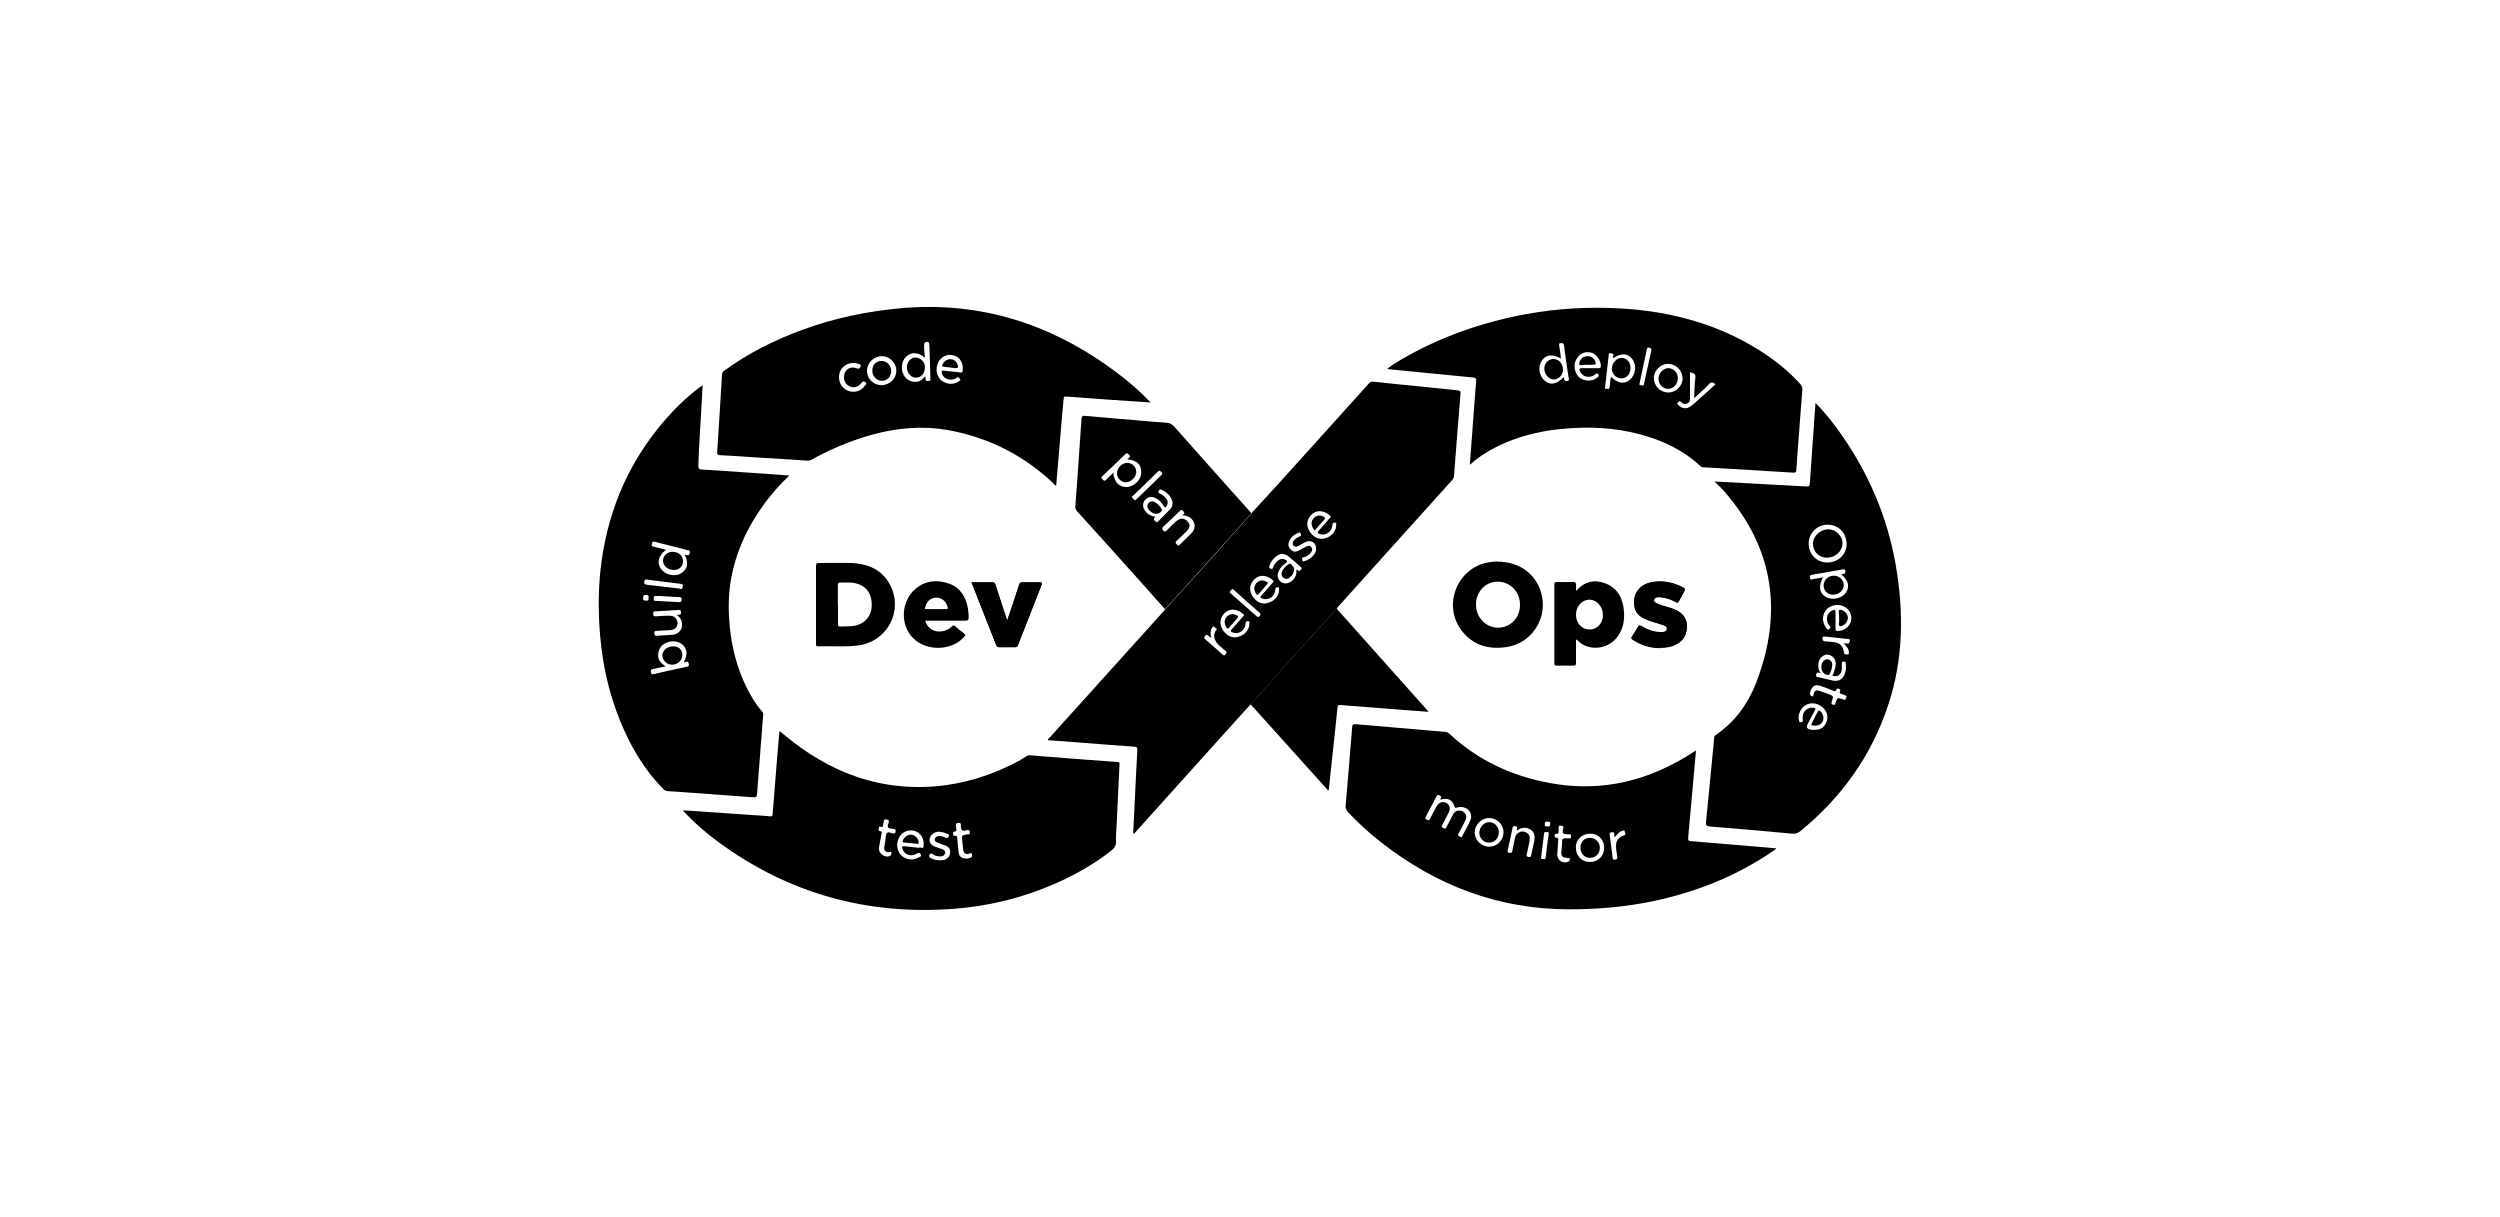 <svg xmlns="http://www.w3.org/2000/svg" id="Layer_1" data-name="Layer 1" viewBox="0 0 150 73"><defs><style>      .cls-1 {        stroke-width: 0px;      }    </style></defs><path class="cls-1" d="m99.62,38.87c.32,0,.62-.04.9-.17.43-.2.65-.54.69-1.02.03-.51-.2-.84-.63-1.05-.17-.08-.35-.15-.54-.2-.22-.06-.44-.12-.64-.22-.09-.04-.18-.09-.16-.21.02-.11.11-.15.21-.16.06,0,.12-.01.18,0,.34.03.64.14.93.3.08.04.13.05.17-.05.11-.21.23-.42.34-.63.05-.08.04-.13-.05-.18-.63-.34-1.29-.47-1.99-.32-.57.12-.95.55-.98,1.05-.04.63.18.97.83,1.21.29.11.59.18.88.28.12.04.27.08.25.25-.02.18-.19.18-.32.19-.04,0-.08,0-.12,0-.39-.02-.75-.16-1.08-.36-.09-.06-.14-.07-.21.04-.11.19-.22.38-.35.56-.08.11-.06.15.05.22.5.33,1.06.49,1.64.49Z"></path><path class="cls-1" d="m58.29,34.94c.51,1.28,1,2.53,1.49,3.78.03.09.09.11.17.11.32,0,.63,0,.95,0,.09,0,.13-.02.17-.11.47-1.21.95-2.43,1.43-3.64.04-.11.02-.14-.1-.14-.36,0-.72,0-1.07,0-.12,0-.15.05-.18.14-.16.5-.33,1-.5,1.51-.07.2-.14.4-.22.65-.24-.74-.47-1.44-.7-2.14-.03-.08-.04-.16-.17-.16-.41,0-.83,0-1.27,0Z"></path><path class="cls-1" d="m75.09,30.79c.54-.59,1.09-1.19,1.63-1.78,1.8-2,3.61-3.99,5.41-6,.08-.09.15-.12.27-.11,1.01.11,2.01.21,3.02.31.68.07,1.35.14,2.03.21.15.01.2.05.18.22-.14,1.64-.26,3.28-.39,4.92,0,.13-.08.21-.16.3-1.3,1.45-2.61,2.89-3.91,4.34-.96,1.07-1.92,2.14-2.89,3.21-.03.04-.06.08-.08.12-.03.03-.07.06-.1.1-.83.92-1.66,1.84-2.49,2.76-.86.96-1.71,1.91-2.57,2.87-.58.64-1.16,1.27-1.73,1.91-1.74,1.93-3.48,3.87-5.22,5.8-.02.02-.04.06-.1.05.03-.67.07-1.35.1-2.03.05-.99.09-1.98.15-2.97,0-.17-.04-.21-.19-.22-1.15-.08-2.29-.17-3.44-.26-.57-.04-1.15-.09-1.74-.13.02-.1.09-.14.15-.2,2.24-2.48,4.48-4.97,6.72-7.45.06-.06.1-.13.16-.19.35-.39.71-.77,1.06-1.16.96-1.06,1.92-2.12,2.87-3.19.42-.47.84-.94,1.26-1.41Zm4.15,1.54c.55,0,.95-.41.93-.84,0-.05.04-.14-.07-.13-.06,0-.15,0-.15.1,0,.06-.02.12-.03.18-.09.33-.44.51-.74.4-.14-.05-.15-.1-.05-.21.22-.24.43-.48.64-.73.04-.04.13-.08.03-.17-.38-.33-.88-.38-1.21.06-.19.26-.2.55-.05.83.17.31.44.49.68.5Zm-5.21,5.91c.56,0,.96-.42.93-.86,0-.05.03-.13-.07-.11-.06,0-.15,0-.15.1,0,.06-.02.12-.03.18-.09.33-.43.52-.74.4-.14-.05-.15-.1-.05-.21.22-.24.43-.48.64-.73.04-.04.13-.08.03-.17-.37-.33-.88-.39-1.21.06-.19.26-.2.55-.05.83.17.31.43.49.68.5Zm1.77-2.03c.57,0,.97-.42.94-.86,0-.05.03-.13-.07-.11-.06,0-.15,0-.15.1,0,.06-.02.12-.03.18-.09.33-.44.51-.74.4-.14-.05-.15-.1-.05-.21.22-.24.43-.48.64-.73.04-.04.13-.08.03-.17-.38-.34-.9-.38-1.22.08-.19.27-.18.56-.03.83.17.3.43.47.66.48Zm1.98-2.04s.06.01.07.03c.08.1.14.05.21-.02.1-.1.01-.14-.05-.19-.22-.2-.44-.4-.67-.58-.29-.24-.55-.23-.83.02-.16.14-.27.31-.34.51-.03.07-.05.14.06.18.09.03.13.02.16-.08.05-.16.15-.29.28-.4.15-.12.31-.14.48-.04.09.05.11.11,0,.18-.18.11-.31.27-.41.45-.14.27-.1.51.11.68.19.15.47.12.68-.07.19-.17.28-.39.25-.65Zm1.19-1.26c0-.33-.3-.54-.61-.4-.17.07-.32.18-.49.26-.09.05-.18.06-.26-.03-.08-.1-.05-.19,0-.28.1-.14.24-.23.39-.28.11-.04.05-.11.04-.17-.01-.06-.05-.08-.12-.05-.27.11-.49.27-.59.57-.06.18,0,.33.12.45.12.13.28.15.44.07.14-.07.28-.15.42-.22.12-.06.26-.15.37,0,.11.15.02.29-.09.4-.11.11-.26.19-.41.22-.11.03-.04.09-.04.14,0,.06,0,.12.09.09.32-.08.74-.38.74-.76Zm-6.28,5.38c-.08-.07-.13-.1-.18-.14-.07-.06-.12-.11-.2,0-.07.09-.08.13.01.21.34.29.68.6,1.02.9.06.05.1.11.18.01.06-.08.12-.14,0-.23-.12-.08-.22-.19-.33-.28-.28-.23-.48-.61-.22-.95.09-.12-.06-.14-.11-.19-.07-.08-.1,0-.14.05-.12.19-.09.39-.04.63Zm1.25-2.96c-.05.06-.11.11-.15.17-.04.06.03.08.06.11.51.45,1.02.9,1.53,1.35.07.06.12.1.2,0,.07-.09.07-.13-.02-.21-.51-.44-1.01-.89-1.51-1.34-.03-.03-.06-.05-.11-.08Z"></path><path class="cls-1" d="m102.88,28.89c.77.04,1.51.08,2.24.12,1.1.06,2.2.12,3.3.18.15,0,.16-.06.17-.18.07-1.05.15-2.1.22-3.15.04-.55.08-1.1.12-1.68.49.49.9,1,1.29,1.53,1.81,2.47,3.01,5.21,3.53,8.22.49,2.85.45,5.68-.48,8.44-1.01,3.01-2.79,5.49-5.24,7.49-.15.12-.29.18-.5.16-1.64-.15-3.29-.3-4.94-.43-.2-.02-.25-.08-.23-.28.17-1.67.33-3.34.49-5.01,0-.08,0-.14.08-.19,1.13-.77,1.92-1.83,2.41-3.07,1.64-4.2,1.14-8.07-1.86-11.53-.18-.21-.38-.39-.61-.62Zm6.76,4.86c.65,0,1.15-.48,1.16-1.11,0-.54-.38-1.15-1.14-1.16-.64,0-1.14.51-1.14,1.13,0,.65.48,1.14,1.12,1.14Zm.82.71c.06,0,.08-.02.11-.02.13,0,.17-.06.15-.18-.02-.13-.1-.11-.2-.09-.59.11-1.18.21-1.78.31-.12.02-.16.05-.14.18.02.15.11.11.19.09.19-.03.39-.07.59-.11-.28.51-.23.92.13,1.15.39.26.98.14,1.25-.24.24-.35.14-.75-.3-1.1Zm-1.07,2.76c0,.13.07.32.21.49.11.13.16.04.21-.04.05-.07-.04-.1-.07-.15-.23-.35-.14-.75.21-.9.13-.06.18-.04.18.12,0,.32,0,.63,0,.95,0,.08,0,.17.12.17.32.02.68-.21.78-.5.11-.29.03-.64-.19-.83-.29-.25-.63-.3-.98-.15-.32.14-.48.4-.49.84Zm-.52,6.57c.15,0,.3-.02.43-.1.32-.22.44-.66.26-1-.22-.4-.73-.6-1.13-.43-.38.16-.6.64-.48,1,.02.06.04.1.11.07.05-.02.13-.01.11-.11-.01-.07-.02-.14-.01-.2,0-.33.27-.57.6-.56.15,0,.21.03.12.19-.13.23-.25.47-.38.71-.16.3-.11.39.25.43.04,0,.08,0,.12,0Zm.38-3.39c-.16-.06-.25-.09-.28.08-.03.16.08.14.17.16.24.06.48.1.72.17.57.16.81-.16.89-.62.02-.11,0-.23,0-.35,0-.1-.03-.15-.14-.15-.12,0-.1.07-.1.15,0,.11,0,.22,0,.33-.05.33-.26.47-.57.37.1-.19.16-.39.2-.6.05-.33-.14-.61-.45-.66-.25-.04-.53.19-.58.48-.03.21-.03.41.14.65Zm-.46,1.41c.05-.4.14-.45.5-.32.13.05.26.09.39.14.34.13.34.13.22.48-.04.11,0,.14.08.17.14.05.13-.07.16-.14.11-.29.11-.29.41-.19.01,0,.03,0,.04.02.11.06.14,0,.18-.09.06-.11,0-.14-.09-.17-.07-.03-.14-.06-.21-.08-.09-.02-.12-.07-.07-.15.05-.08.01-.12-.06-.15-.08-.03-.14-.04-.17.07-.02.1-.08.08-.15.05-.25-.1-.51-.2-.77-.29-.33-.12-.53,0-.63.34-.05.18-.01.28.19.29Zm1.82-3.2c.1,0,.16-.01.22,0,.14.03.14-.07.16-.16.03-.11-.06-.1-.12-.11-.46-.05-.91-.1-1.37-.15-.08,0-.15,0-.15.11,0,.1.02.17.14.18.15,0,.3.03.45.04.43.03.63.2.7.63.02.14.12.11.2.12.11.01.09-.07.09-.14,0-.21-.14-.35-.31-.52Z"></path><path class="cls-1" d="m40.95,48.62c.54.03,1.04.06,1.53.1.92.06,1.84.13,2.76.19.32.02.63.03.95.07.13.01.17-.03.17-.15.12-1.56.25-3.13.38-4.69,0-.09.02-.17.04-.28.58.5,1.16.94,1.78,1.35,1.56,1.01,3.25,1.69,5.1,1.92,2.44.3,4.75-.15,6.95-1.21.33-.16.65-.33.95-.53.09-.06.17-.08.27-.07,1.74.14,3.48.28,5.22.4.15.01.12.09.12.17-.06,1.19-.11,2.38-.17,3.56-.02.36-.05.71-.04,1.07,0,.23-.1.36-.26.5-1.03.81-2.15,1.45-3.35,1.98-1.95.86-4,1.37-6.12,1.53-5.19.39-9.9-.91-14.1-3.99-.77-.56-1.48-1.18-2.17-1.92Zm14.2,2.24c.08-.06.23.11.26-.06.08-.58-.29-1.02-.85-.97-.35.03-.61.29-.7.66-.09.34.04.73.32.92.31.2.63.21.95.03.06-.03.19-.05.12-.18-.06-.11-.13-.11-.25-.04-.33.2-.71.08-.84-.25-.07-.19-.05-.21.16-.19.27.03.55.06.82.09Zm1.24-.96c-.2,0-.37.05-.5.2-.19.22-.15.53.12.66.16.08.35.12.52.19.1.04.2.1.18.22-.01.12-.1.19-.22.21-.06,0-.12.01-.18,0-.14-.02-.27-.06-.38-.15-.09-.07-.12,0-.15.06-.03.05-.08.09,0,.15.21.18.74.24.98.11.17-.1.25-.24.25-.44,0-.19-.11-.31-.27-.37-.15-.06-.31-.11-.46-.17-.1-.04-.22-.09-.19-.23.03-.13.14-.18.27-.18.14,0,.27.05.39.11.1.05.13-.01.17-.08.06-.09.02-.12-.06-.15-.15-.07-.31-.12-.46-.12Zm-3.66.99c0,.35.36.58.64.48.1-.04.11-.11.11-.2,0-.12-.09-.04-.14-.04-.24,0-.32-.11-.28-.34.02-.14.05-.28.07-.42.02-.13,0-.29.08-.38.1-.12.25.01.39.02.08,0,.12-.01.13-.09,0-.07.04-.16-.08-.18-.12-.02-.27-.01-.35-.08-.09-.09.01-.23.03-.35.02-.12-.06-.12-.13-.14-.08-.02-.15-.02-.17.09,0,.07-.03.13-.04.2,0,.11-.02.2-.17.14-.09-.03-.08.04-.09.09,0,.06-.06.16.04.17.18.02.13.12.11.22-.05.29-.11.58-.15.82Zm5.24.63c.08.01.16-.02.25-.05.12-.03.11-.13.09-.22-.02-.14-.1-.04-.15-.03-.24.05-.33,0-.37-.26-.02-.16-.03-.31-.05-.47-.05-.38-.05-.37.32-.43.06,0,.14.02.13-.08,0-.06.02-.14-.05-.16-.06-.02-.13-.02-.18,0-.26.09-.3-.07-.31-.26,0-.03,0-.06,0-.08,0-.09-.04-.11-.13-.11-.23.01-.17.17-.15.3.01.11.06.22-.12.23-.09,0-.06.09-.06.15,0,.06,0,.11.09.1.16-.02.15.09.16.19.02.27.04.55.08.82.03.24.19.35.44.35Z"></path><path class="cls-1" d="m42.16,23.13c-.07,1.29-.15,2.55-.22,3.8-.02.34-.02.69-.04,1.03,0,.14.03.2.19.21.95.06,1.91.13,2.86.19.79.05,1.58.11,2.41.17-.57.54-1.07,1.1-1.51,1.71-1.02,1.4-1.73,2.93-2.01,4.64-.15.92-.14,1.85-.05,2.78.13,1.23.43,2.4.97,3.52.26.53.56,1.04.95,1.49.06.07.09.13.08.22-.12,1.55-.24,3.1-.36,4.65-.02.3-.02.31-.33.29-1.23-.09-2.47-.18-3.7-.27-.44-.03-.88-.07-1.32-.09-.12,0-.2-.05-.28-.13-1.18-1.19-2-2.61-2.62-4.16-.65-1.61-1.02-3.29-1.17-5.02-.13-1.51-.12-3.03.09-4.53.45-3.18,1.69-6,3.8-8.43.62-.72,1.3-1.37,2.05-1.94.05-.04.11-.08.2-.14Zm-2.2,9.86c-.46.35-.56.75-.31,1.13.25.37.83.51,1.21.28.39-.23.47-.62.23-1.11.01,0,.03-.01.04,0,.13.05.23.05.26-.13.03-.19-.12-.13-.2-.16-.09-.04-.18-.05-.28-.08-.54-.14-1.07-.27-1.61-.41-.1-.03-.16-.02-.19.11-.02.11-.02.15.1.18.24.05.47.12.74.19Zm1.07,6.74c.26-.47.2-.88-.17-1.12-.37-.24-.96-.14-1.22.22-.11.15-.16.33-.15.52.01.29.19.47.45.63-.28.06-.54.12-.79.17-.12.02-.11.09-.09.18.02.09.02.15.15.12.67-.16,1.35-.31,2.02-.45.1-.02.11-.06.1-.15-.02-.22-.15-.14-.29-.11Zm-.41-2.84c.12-.02.25.03.24-.14,0-.17-.1-.16-.22-.15-.43.03-.86.06-1.29.08-.09,0-.17,0-.16.13,0,.1.01.18.16.17.27-.02.55-.04.82-.04.29,0,.48.18.48.45,0,.25-.17.4-.46.42-.26.01-.52.03-.78.04-.11,0-.17.03-.15.16.02.09.03.16.16.14.31-.03.62-.04.92-.06.42-.03.67-.39.56-.8-.04-.16-.14-.27-.28-.39Zm.19-1.56c.15.06.12-.06.15-.13.05-.13-.03-.15-.12-.17-.69-.09-1.37-.17-2.06-.26-.07,0-.09,0-.11.08-.06.18.02.22.18.24.66.07,1.32.16,1.97.23Zm-1.23.43c-.08,0-.16,0-.25,0-.16,0-.08.13-.1.2-.03.08.03.09.09.09.48.03.96.05,1.44.08.12,0,.13-.05.14-.15,0-.1-.01-.15-.12-.15-.4-.02-.79-.05-1.19-.07Zm-.67.09c.04-.15-.08-.14-.18-.15-.16-.02-.13.11-.14.19-.02.14.07.14.18.15.16.02.15-.08.14-.2Z"></path><path class="cls-1" d="m101.76,45.02c-.07.77-.13,1.5-.2,2.24-.09,1-.18,2-.27,3-.01.15.02.2.18.21,1.04.08,2.07.18,3.11.26.66.06,1.32.11,1.99.17-.03.08-.11.11-.17.15-2.21,1.52-4.64,2.48-7.26,3.03-1.64.34-3.31.48-4.98.48-4.26,0-7.99-1.43-11.32-4.04-.69-.54-1.34-1.14-1.95-1.78-.11-.12-.17-.24-.15-.42.14-1.56.26-3.13.39-4.69.01-.15.06-.19.21-.18,1.39.12,2.78.24,4.17.36.39.03.78.07,1.17.1.13,0,.21.05.31.14,1.7,1.58,3.72,2.51,5.99,2.93,3.16.59,6.03-.15,8.68-1.89.02-.01.04-.03.11-.07Zm-15.34,2.98s0-.04,0-.05c.07-.1.07-.17-.06-.23-.14-.07-.15.04-.19.1-.21.39-.41.79-.62,1.18-.05.1-.03.14.06.18.09.04.14.06.19-.05.12-.25.25-.49.38-.73.14-.26.37-.34.6-.22.22.11.27.33.13.6-.12.23-.24.47-.36.69-.05.1-.08.15.05.22.13.06.15,0,.2-.09.13-.24.26-.49.38-.73.06-.12.16-.21.3-.23.17-.03.31.02.42.16.11.14.09.29.02.43-.13.27-.27.54-.42.8-.05.1,0,.12.07.15.05.02.11.11.16,0,.17-.33.36-.65.5-.99.13-.33-.06-.65-.41-.75-.14-.04-.28-.03-.42.02-.08.03-.11,0-.13-.07-.14-.42-.39-.54-.86-.41Zm9.83,2.87c0-.49-.34-.85-.83-.85-.5,0-.87.35-.87.83,0,.5.35.87.84.87.5,0,.86-.36.86-.85Zm-6.04-.93c0-.48-.39-.86-.87-.86-.45,0-.85.4-.86.86,0,.46.39.86.87.86.47,0,.86-.38.86-.87Zm.8-.09s0-.05,0-.07c.04-.1.04-.19-.1-.21-.14-.03-.15.06-.17.16-.08.42-.18.84-.27,1.26-.02.09-.03.16.09.18.11.02.16,0,.18-.12.05-.26.11-.52.16-.78.03-.16.12-.27.27-.34.17-.08.33-.04.47.06.19.14.15.34.12.53-.04.25-.1.5-.16.74-.03.12.03.14.12.16.1.02.13-.01.15-.11.06-.29.13-.57.19-.86.07-.39-.06-.63-.36-.74-.26-.1-.48-.03-.7.14Zm3,1.61c-.24.01-.34-.08-.33-.31,0-.16.03-.31.04-.47,0-.39,0-.39.39-.38.05,0,.12.03.14-.04.02-.05.02-.12,0-.16-.05-.08-.14-.03-.21-.04-.29-.02-.3-.04-.26-.31,0-.02.01-.04.02-.06.03-.13-.07-.14-.16-.15-.11-.02-.13.04-.12.13,0,.08,0,.15,0,.23,0,.08-.02.14-.12.13-.07,0-.12,0-.12.09,0,.08,0,.14.1.14.13,0,.11.09.11.18-.02.26-.03.52-.05.78-.03.36.26.6.61.5.11-.03.15-.1.14-.19-.01-.13-.11,0-.15-.04Zm2.86-1.22c0-.07-.01-.13-.01-.2,0-.09-.05-.12-.13-.11-.08.01-.17.02-.15.14.06.47.12.94.18,1.41.01.09.06.11.14.1.2-.03.13-.17.12-.28-.06-.48-.21-.98.45-1.19.11-.03.02-.16.01-.24,0-.09-.09-.03-.13-.02-.22.05-.33.23-.47.39Zm-4.1-.31c-.08-.02-.12,0-.13.1-.05.46-.11.92-.17,1.38-.02.11.01.13.11.13.08,0,.15.04.16-.1.05-.46.11-.91.18-1.36.02-.15-.02-.17-.14-.16Zm.24-.5c.03-.16-.1-.11-.18-.13-.15-.03-.13.09-.14.16-.03.15.1.12.17.13.13.02.15-.06.15-.16Z"></path><path class="cls-1" d="m69.06,24.15c-.92-.06-1.79-.12-2.66-.18-.82-.06-1.63-.12-2.45-.18-.11,0-.13.04-.13.13-.03.36-.07.71-.1,1.07-.12,1.38-.23,2.76-.35,4.15-.09-.02-.13-.1-.18-.15-1.72-1.63-3.75-2.67-6.07-3.14-2.13-.43-4.17-.07-6.17.68-.77.29-1.52.64-2.24,1.04-.07.04-.15.07-.23.07-1.01-.07-2.02-.13-3.03-.19-.75-.05-1.5-.1-2.24-.14-.13,0-.19-.03-.18-.18.1-1.55.2-3.1.29-4.65,0-.12.06-.18.15-.25,1.44-1.05,3.03-1.84,4.7-2.45,1.87-.69,3.81-1.09,5.8-1.28,4.86-.45,9.16.95,13.03,3.85.73.54,1.41,1.14,2.07,1.83Zm-13.57-2.68c-.49-.44-.92-.29-1.16-.03-.3.32-.29.92.02,1.24.14.14.31.22.51.23.28.02.48-.11.66-.34,0,.05.01.07.01.09,0,.12-.01.21.16.2.18,0,.13-.12.13-.21-.01-.56-.03-1.11-.05-1.67,0-.12,0-.23-.02-.35-.02-.1-.06-.12-.15-.11-.09,0-.14.04-.15.15-.02.25.03.5.04.79Zm1.53-.18c-.36,0-.67.23-.78.59-.12.38,0,.78.3.99.3.21.72.21,1,0,.04-.03.1-.05.08-.1-.02-.05-.07-.1-.12-.13-.06-.03-.1.03-.14.06-.34.18-.74.04-.84-.28-.04-.12-.04-.21.14-.18.32.05.64.06.96.11.1.01.13,0,.14-.11.07-.51-.24-.94-.75-.94Zm-4.13,1.82c.49,0,.89-.39.89-.87,0-.47-.4-.87-.87-.87-.48,0-.89.4-.89.88,0,.48.39.86.87.86Zm-2.25-.5c0-.42.37-.67.77-.51.14.06.17,0,.22-.1.07-.15-.06-.14-.13-.17-.1-.05-.21-.05-.32-.05-.39,0-.75.28-.82.65-.09.44.12.85.51,1.01.38.16.81.03,1.03-.31.04-.05.14-.12.02-.2-.09-.06-.15-.07-.23.04-.18.24-.42.32-.67.23-.24-.09-.39-.31-.39-.6Z"></path><path class="cls-1" d="m88.19,27.87c.05-.65.09-1.25.14-1.85.08-1.06.15-2.11.24-3.17.01-.14-.03-.18-.17-.2-1.67-.16-3.34-.33-5.01-.49-.05,0-.1,0-.14-.05.26-.2.53-.36.81-.53,2.33-1.36,4.84-2.24,7.49-2.73,1.96-.36,3.93-.46,5.92-.33,2.91.2,5.65.95,8.13,2.52.9.57,1.73,1.23,2.44,2.03.08.1.11.19.1.31-.09,1.18-.18,2.36-.27,3.54-.03.43-.06.85-.09,1.28,0,.12-.04.16-.17.16-1.26-.08-2.53-.15-3.79-.23-.52-.03-1.04-.06-1.57-.09-.08,0-.15,0-.22-.07-1.04-.97-2.28-1.55-3.63-1.91-1.59-.43-3.21-.48-4.83-.31-1.28.13-2.51.45-3.68,1.01-.6.29-1.15.64-1.69,1.12Zm5.49-6.34c-.49-.3-.89-.27-1.15.08-.27.36-.2.94.15,1.23.35.29.7.23,1.14-.21,0,.02.01.04.02.05.01.12.05.21.2.18.15-.04.09-.15.07-.23-.09-.63-.19-1.26-.27-1.89-.02-.15-.08-.16-.2-.15-.15.01-.09.1-.08.18.04.25.07.5.1.76Zm3.11-.05s-.01-.09,0-.12c.06-.16-.06-.14-.15-.16-.13-.04-.11.05-.12.13-.07.62-.14,1.24-.21,1.86,0,.06-.06.15.07.14.08,0,.17.05.2-.1.03-.21.02-.42.09-.62.4.4.79.46,1.13.17.34-.29.41-.86.15-1.22-.27-.37-.66-.4-1.16-.07Zm-1.45,1.35c.19.01.37-.07.54-.21.08-.07.06-.11,0-.18-.09-.09-.13,0-.18.04-.34.24-.75.14-.9-.2-.06-.14-.04-.2.13-.19.32,0,.63,0,.95,0,.07,0,.15.02.17-.1.03-.29-.22-.7-.51-.81-.3-.11-.63-.04-.84.21-.25.29-.29.63-.14.98.13.3.41.47.8.47Zm5.61-.14c0-.47-.4-.86-.87-.86-.45,0-.85.4-.85.86,0,.46.39.86.87.86.46,0,.86-.39.86-.87Zm.45-.37c0,.54,0,1.05,0,1.55,0,.13,0,.26-.15.33-.15.07-.28.04-.39-.08-.08-.09-.13-.02-.18.03-.08.06-.02.11.02.15.2.22.51.26.74.08.19-.14.37-.31.55-.47.31-.28.63-.57.94-.85-.16-.15-.29-.16-.42.02-.07.09-.16.17-.25.25-.19.18-.39.35-.61.56.02-.44.02-.83.07-1.22.03-.22-.07-.28-.31-.34Zm-3.03.7c-.03.12.09.07.15.1.11.05.1-.02.12-.09.15-.67.29-1.33.44-2,.03-.12-.03-.14-.13-.17-.12-.04-.12.04-.14.11-.02.06-.02.12-.04.18-.13.61-.26,1.23-.4,1.87Z"></path><path class="cls-1" d="m75.09,30.79c-.42.47-.84.94-1.26,1.41-.96,1.06-1.91,2.13-2.87,3.19-.35.39-.7.77-1.06,1.16-.58-.65-1.15-1.29-1.73-1.94-1.18-1.32-2.36-2.63-3.55-3.94-.08-.09-.11-.17-.1-.29.07-.88.13-1.76.19-2.63.06-.87.12-1.74.18-2.61,0-.14.05-.21.22-.19,1.04.1,2.08.18,3.12.27.58.05,1.15.11,1.73.14.2.01.35.07.49.23,1.54,1.74,3.09,3.48,4.64,5.21Zm-7.44-3.23s.07-.08.1-.11c.11-.09.01-.14-.04-.19-.05-.06-.1-.1-.18-.02-.46.45-.93.9-1.4,1.34-.08.08-.04.13.02.18.06.05.1.14.2.04.14-.15.29-.28.45-.43.05.55.34.86.78.85.44,0,.87-.41.89-.82.03-.51-.22-.77-.82-.84Zm1.67,3.46c-.13.1-.1.18,0,.26.05.04.08.08.15.02.25-.25.51-.5.75-.76.15-.17.17-.37.08-.58-.12-.28-.35-.45-.61-.58-.1-.05-.13,0-.17.08-.04.08-.02.12.06.15.16.06.29.18.4.32.1.13.11.28.03.42-.06.1-.11.15-.19.01-.1-.18-.24-.33-.42-.44-.27-.16-.52-.13-.7.08-.17.2-.15.48.05.71.15.18.35.26.59.3Zm1.61-.09c.16-.11.16-.18.05-.28-.12-.12-.17-.01-.22.04-.32.3-.63.61-.96.91-.1.09-.08.14,0,.23.09.1.14.06.21-.01.19-.19.38-.38.58-.56.23-.2.48-.18.66.02.18.2.16.38-.07.61-.19.19-.38.38-.58.56-.12.1-.04.15.02.23.08.11.13.04.19-.02.22-.22.46-.44.68-.67.29-.3.24-.7-.09-.94-.13-.09-.27-.12-.47-.13Zm-2.84-.9c.07-.06.12-.1.18-.15.46-.45.93-.9,1.39-1.35.08-.07.11-.12.02-.21-.09-.09-.13-.1-.23,0-.48.48-.98.95-1.46,1.42-.03.03-.12.05-.06.12.05.06.1.11.16.17Z"></path><path class="cls-1" d="m75.04,42.25c.86-.96,1.71-1.92,2.57-2.87.83-.92,1.66-1.84,2.49-2.76.03-.04.07-.07.1-.1,1.83,2.05,3.66,4.11,5.52,6.19-.53-.04-1.01-.07-1.5-.11-.97-.08-1.93-.15-2.9-.23-.29-.02-.59-.04-.88-.07-.12-.01-.17,0-.19.14-.09.95-.2,1.9-.3,2.85-.07.69-.15,1.38-.22,2.07,0,.02-.01.04-.03.08-1.56-1.74-3.12-3.47-4.67-5.19Z"></path><path class="cls-1" d="m89.87,33.7c1.38,0,2.43.85,2.66,2.13.26,1.41-.71,2.78-2.12,2.99-1.09.17-2.05-.1-2.73-1.01-1.14-1.52-.24-3.75,1.63-4.07.2-.03.39-.06.56-.05Zm.02,3.96c.74,0,1.32-.6,1.31-1.38,0-.78-.59-1.38-1.34-1.38-.73,0-1.3.6-1.3,1.37,0,.78.59,1.39,1.33,1.39Z"></path><path class="cls-1" d="m48.96,36.27c0-.77,0-1.54,0-2.31,0-.15.04-.18.18-.18.65,0,1.3-.02,1.94,0,.91.04,1.71.33,2.22,1.13.99,1.57.02,3.59-1.83,3.82-.8.1-1.6.02-2.39.05-.15,0-.12-.1-.12-.18,0-.78,0-1.56,0-2.33Zm1.32,0c0,.39,0,.79,0,1.18,0,.1.02.15.13.14.25-.01.51,0,.76-.03.65-.07,1.1-.54,1.13-1.17.04-.75-.31-1.25-1-1.4-.29-.07-.58-.02-.86-.04-.14-.01-.17.05-.17.17,0,.38,0,.76,0,1.14Z"></path><path class="cls-1" d="m94.56,35.46c.53-.59,1.12-.71,1.78-.45.71.28,1.02.87,1.09,1.59.05.49,0,.96-.25,1.4-.55,1-1.87,1.13-2.54.41-.02-.02-.03-.05-.08-.02,0,.45,0,.91,0,1.37,0,.14-.03.19-.18.18-.32-.01-.65,0-.97,0-.12,0-.15-.03-.15-.15,0-1.57,0-3.14,0-4.71,0-.13.03-.16.16-.16.32,0,.65.01.97,0,.14,0,.18.05.17.18,0,.1,0,.2,0,.36Zm1.61,1.42c0-.49-.36-.89-.8-.9-.45,0-.82.4-.81.91,0,.5.35.88.81.88.46,0,.81-.38.81-.88Z"></path><path class="cls-1" d="m55.52,37.25c.15.54.68.77,1.22.57.14-.05.27-.13.38-.24.08-.07.13-.07.2,0,.17.15.34.3.53.43.09.07.08.12.01.19-.74.86-2.27.9-3.08.08-.79-.79-.72-2.22.15-2.95.6-.5,1.3-.57,2.02-.31.69.25,1.01.81,1.13,1.51.03.17.03.34.04.51,0,.15-.04.2-.2.2-.72,0-1.45,0-2.17,0h-.24Zm-.02-.7c.43,0,.84,0,1.25,0,.13,0,.13-.05.1-.15-.09-.33-.36-.55-.69-.54-.35.01-.6.25-.67.68Z"></path><path class="cls-1" d="m99.62,38.87c-.58,0-1.13-.16-1.64-.49-.1-.07-.12-.11-.05-.22.13-.18.24-.37.35-.56.06-.11.11-.1.21-.04.33.21.69.34,1.08.36.04,0,.08,0,.12,0,.14-.01.3,0,.32-.19.02-.16-.13-.21-.25-.25-.29-.09-.59-.17-.88-.28-.65-.24-.87-.58-.83-1.21.04-.51.42-.93.98-1.05.7-.15,1.36-.02,1.99.32.09.05.09.1.05.18-.12.21-.24.42-.34.63-.05.09-.09.09-.17.05-.29-.16-.6-.27-.93-.3-.06,0-.12,0-.18,0-.1.01-.19.05-.21.16-.02.12.07.17.16.21.2.1.42.16.64.22.18.05.37.12.54.2.44.21.67.55.63,1.05-.03.48-.25.82-.69,1.02-.28.13-.58.17-.9.17Z"></path><path class="cls-1" d="m58.29,34.94c.44,0,.85,0,1.27,0,.13,0,.14.07.17.16.23.7.46,1.4.7,2.14.08-.24.15-.44.22-.65.17-.5.34-1,.5-1.51.03-.1.06-.15.18-.14.36,0,.72,0,1.07,0,.12,0,.14.03.1.14-.48,1.21-.96,2.43-1.43,3.64-.03.09-.08.11-.17.11-.32,0-.63,0-.95,0-.08,0-.14-.02-.17-.11-.49-1.25-.99-2.5-1.49-3.78Z"></path><path class="cls-1" d="m78.88,31.83c-.23-.28-.25-.54-.05-.75.16-.17.4-.19.6-.07.07.04.1.08.03.16-.2.22-.39.44-.58.66Z"></path><path class="cls-1" d="m73.95,36.84s.09.02.15.04c.22.07.24.1.09.27-.15.17-.3.34-.45.51-.07.08-.11.07-.16-.02-.1-.18-.14-.35-.04-.54.09-.16.22-.23.41-.26Z"></path><path class="cls-1" d="m75.25,35.31c.03-.18.1-.34.27-.43.17-.09.33-.05.49.03.07.04.08.08.02.14-.17.19-.34.39-.51.59-.07.08-.11.07-.16-.02-.06-.1-.09-.2-.11-.31Z"></path><path class="cls-1" d="m77.65,34.2c-.03.18-.11.34-.27.46-.12.09-.25.1-.38,0-.12-.1-.13-.23-.08-.36.08-.21.24-.35.42-.46.11-.07.16.05.21.11.07.06.09.15.1.25Z"></path><path class="cls-1" d="m109.61,33.46c-.48,0-.84-.37-.83-.84,0-.46.45-.87.93-.86.45,0,.85.41.84.85-.01.47-.43.85-.94.85Z"></path><path class="cls-1" d="m110.63,35.09c0,.33-.29.59-.66.59-.31,0-.55-.24-.55-.55,0-.33.26-.58.61-.59.32,0,.59.25.6.55Z"></path><path class="cls-1" d="m110.87,37.09c-.02.12-.05.26-.17.35-.09.07-.21.16-.31.12-.11-.04-.04-.18-.04-.28-.01-.2,0-.4-.02-.59-.01-.12.05-.11.12-.1.22.03.43.27.43.5Z"></path><path class="cls-1" d="m108.92,43.54c-.27,0-.28-.01-.16-.25.1-.2.21-.4.31-.6.04-.07.07-.08.14-.03.16.14.24.38.17.58-.07.19-.24.3-.46.3Z"></path><path class="cls-1" d="m109.93,39.91c0,.18-.07.35-.14.51-.03.07-.07.09-.16.07-.22-.05-.31-.19-.34-.38-.03-.19.02-.37.18-.5.09-.07.2-.07.29-.02.12.06.19.18.18.32Z"></path><path class="cls-1" d="m54.98,50.62c-.22-.02-.46-.05-.7-.06-.12,0-.14-.05-.1-.15.07-.19.31-.35.5-.33.22.02.41.21.44.43.01.09,0,.16-.13.11Z"></path><path class="cls-1" d="m40.43,34.2c-.36,0-.65-.25-.65-.56,0-.3.26-.54.59-.53.36,0,.62.25.61.58,0,.3-.23.51-.55.51Z"></path><path class="cls-1" d="m40.4,38.78c.33,0,.55.21.54.53,0,.32-.29.58-.63.57-.3,0-.56-.26-.57-.54,0-.31.29-.56.66-.56Z"></path><path class="cls-1" d="m94.83,50.86c0-.35.23-.59.57-.59.33,0,.59.26.59.6,0,.34-.25.61-.59.6-.34,0-.57-.26-.57-.62Z"></path><path class="cls-1" d="m89.93,49.94c0,.36-.27.63-.6.62-.31,0-.57-.28-.57-.59,0-.34.29-.65.6-.64.32,0,.57.28.57.61Z"></path><path class="cls-1" d="m55.49,22.06c0,.35-.22.6-.53.6-.3,0-.54-.28-.55-.63,0-.28.23-.59.53-.58.27,0,.61.3.55.61Z"></path><path class="cls-1" d="m57.23,22.08c-.16-.02-.39-.05-.61-.08-.06,0-.11,0-.08-.09.05-.18.27-.36.46-.36.21,0,.38.11.45.32.07.19.04.23-.22.22Z"></path><path class="cls-1" d="m52.34,22.23c0-.33.22-.57.54-.57.34,0,.58.24.59.6,0,.33-.23.59-.55.59-.32,0-.58-.27-.58-.62Z"></path><path class="cls-1" d="m93.78,22.17c0,.32-.25.6-.55.6-.3,0-.58-.32-.57-.66,0-.32.25-.57.55-.57.32,0,.57.28.57.63Z"></path><path class="cls-1" d="m97.83,22.06c0,.38-.22.64-.55.64-.31,0-.57-.26-.57-.58,0-.33.28-.65.59-.65.3,0,.53.26.53.59Z"></path><path class="cls-1" d="m95.25,21.37c.25,0,.44.16.49.41.01.08-.01.09-.08.1-.27.02-.53-.01-.8.03-.1.02-.11-.05-.1-.13.03-.23.24-.41.49-.41Z"></path><path class="cls-1" d="m100.67,22.71c-.01.34-.28.63-.59.62-.32,0-.57-.29-.57-.61,0-.34.3-.64.61-.63.32.02.56.28.55.62Z"></path><path class="cls-1" d="m68.18,28.29c0,.32-.3.64-.63.65-.28,0-.53-.25-.53-.54,0-.32.29-.62.61-.63.29,0,.54.23.54.53Z"></path><path class="cls-1" d="m69.37,30.83c-.2,0-.48-.2-.52-.4-.04-.18.11-.36.3-.35.18.02.53.33.56.51.02.1-.17.24-.33.24Z"></path></svg>